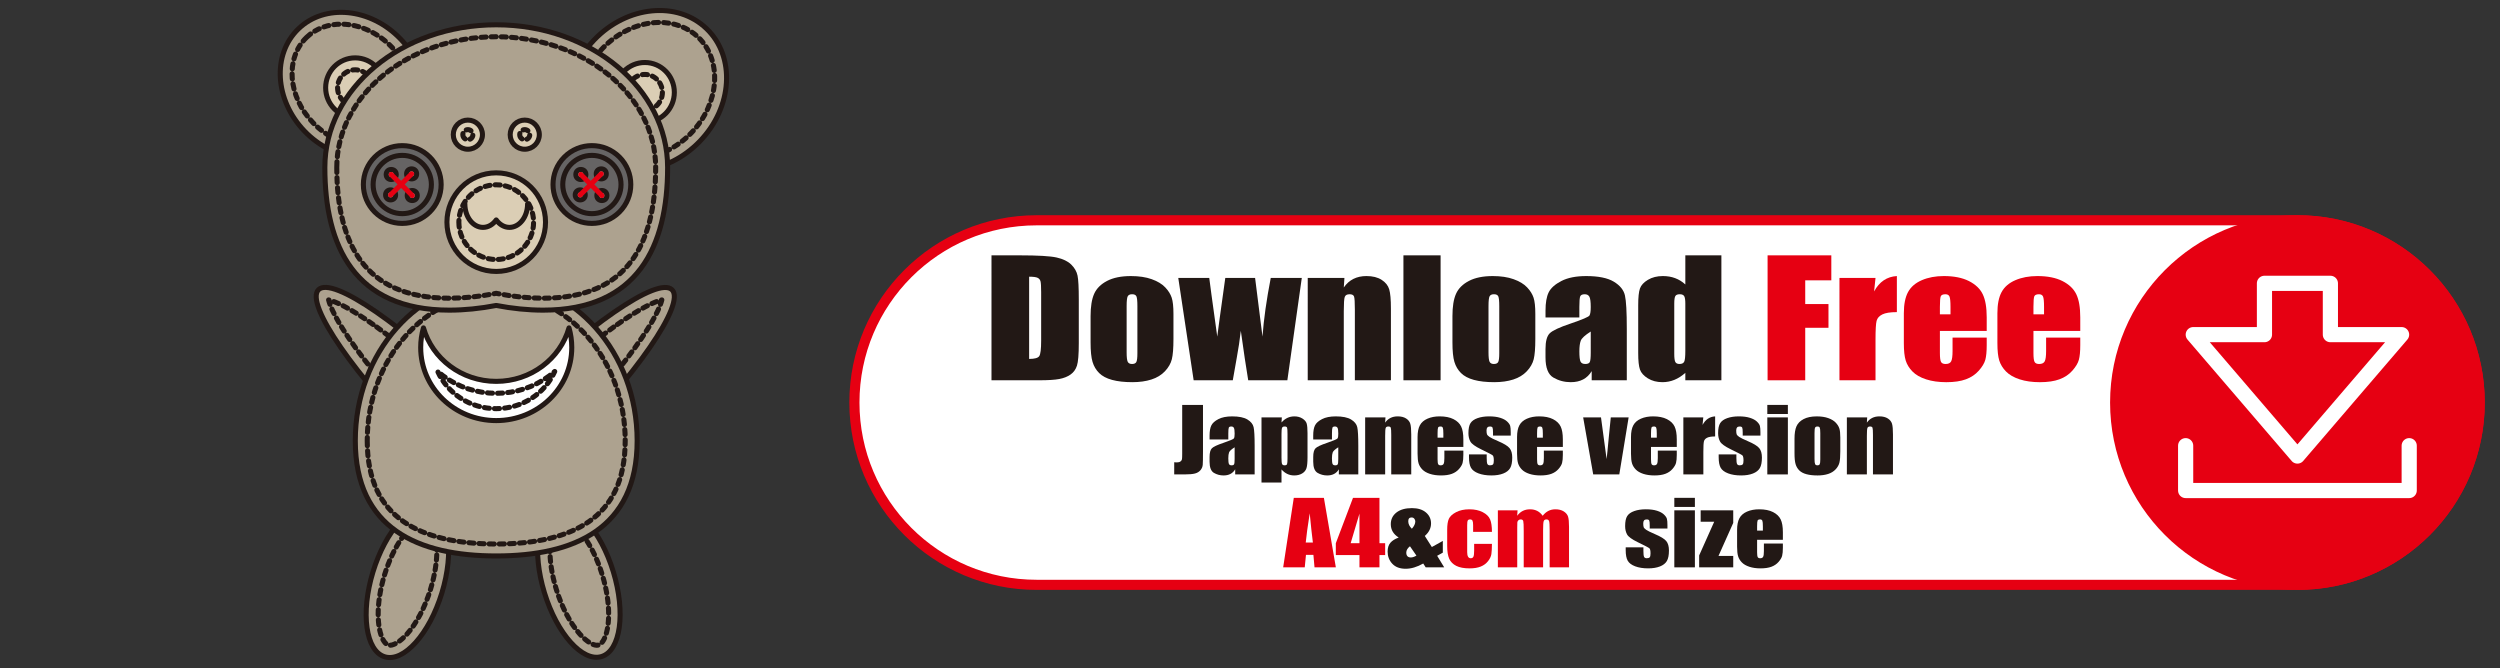 <?xml version="1.0" encoding="utf-8"?>
<!-- Generator: Adobe Illustrator 12.0.0, SVG Export Plug-In . SVG Version: 6.00 Build 51448)  -->
<!DOCTYPE svg PUBLIC "-//W3C//DTD SVG 1.1//EN" "http://www.w3.org/Graphics/SVG/1.1/DTD/svg11.dtd">
<svg  version="1.1" id="レイヤー_1" xmlns="http://www.w3.org/2000/svg" xmlns:xlink="http://www.w3.org/1999/xlink" width="494.001" height="132.083"
	 viewBox="0 0 494.001 132.083" overflow="visible" enable-background="new 0 0 494.001 132.083" xml:space="preserve">
<rect x="0" y="0" width="494.001" height="132.083" fill="#333333" stroke="none"/>
<g>
	
		<ellipse transform="matrix(-0.707 0.707 -0.707 -0.707 240.102 69.174)" fill="#ADA28F" stroke="#221815" stroke-linecap="round" stroke-linejoin="round" cx="105.724" cy="84.315" rx="38.261" ry="7.015"/>
	<path fill="none" stroke="#221815" stroke-linecap="round" stroke-linejoin="round" stroke-dasharray="1" d="M121.281,64.612
		c-5.644,4.069-12.337,9.9-18.849,16.41c-6.513,6.515-12.342,13.206-16.411,18.851c-3.996,5.538-5.066,8.314-5.35,9.497
		c1.182-0.282,3.957-1.354,9.497-5.351c5.643-4.07,12.336-9.898,18.85-16.41c6.511-6.514,12.339-13.206,16.41-18.85
		c3.997-5.538,5.067-8.314,5.349-9.498C129.597,59.544,126.818,60.618,121.281,64.612z"/>
	
		<ellipse transform="matrix(0.707 0.707 -0.707 0.707 85.977 -38.934)" fill="#ADA28F" stroke="#221815" stroke-linecap="round" stroke-linejoin="round" cx="89.986" cy="84.315" rx="38.262" ry="7.015"/>
	<path fill="none" stroke="#221815" stroke-linecap="round" stroke-linejoin="round" stroke-dasharray="1" d="M74.432,64.612
		c5.642,4.069,12.334,9.9,18.847,16.41c6.514,6.515,12.341,13.206,16.41,18.851c3.997,5.538,5.069,8.314,5.351,9.497
		c-1.182-0.282-3.958-1.354-9.498-5.351c-5.642-4.07-12.336-9.898-18.847-16.41c-6.513-6.514-12.341-13.206-16.412-18.85
		c-3.995-5.538-5.067-8.314-5.351-9.498C66.113,59.544,68.892,60.618,74.432,64.612z"/>
	
		<ellipse transform="matrix(0.956 -0.292 0.292 0.956 -28.634 38.504)" fill="#ADA28F" stroke="#221815" stroke-linecap="round" stroke-linejoin="round" cx="114.467" cy="115.024" rx="7.119" ry="15.366"/>
	<path fill="none" stroke="#221815" stroke-linecap="round" stroke-linejoin="round" stroke-dasharray="1" d="M110.664,102.587
		L110.664,102.587c-0.472,0.143-0.832,0.667-1.052,1.078c-1.137,2.14-1.485,6.909,0.3,12.751c1.088,3.552,2.79,6.793,4.676,8.895
		c1.399,1.563,2.846,2.406,3.685,2.15c0.471-0.145,0.831-0.668,1.052-1.08c1.137-2.139,1.482-6.909-0.302-12.75
		c-1.787-5.841-4.743-9.603-6.883-10.74C111.728,102.675,111.136,102.441,110.664,102.587z"/>
	
		<ellipse transform="matrix(-0.956 -0.292 0.292 -0.956 123.904 248.569)" fill="#ADA28F" stroke="#221815" stroke-linecap="round" stroke-linejoin="round" cx="80.529" cy="115.024" rx="7.12" ry="15.365"/>
	<path fill="none" stroke="#221815" stroke-linecap="round" stroke-linejoin="round" stroke-dasharray="1" d="M82.854,102.891
		c-2.137,1.138-5.093,4.899-6.881,10.74l0,0c-1.784,5.841-1.438,10.611-0.301,12.75c0.219,0.412,0.58,0.936,1.052,1.08
		c0.839,0.256,2.285-0.588,3.685-2.15c1.883-2.102,3.586-5.343,4.673-8.895c1.786-5.842,1.438-10.613,0.303-12.751
		c-0.219-0.411-0.581-0.936-1.053-1.078C83.86,102.441,83.268,102.675,82.854,102.891z"/>
	<path fill="#ADA28F" stroke="#221815" stroke-linecap="round" stroke-linejoin="round" d="M125.902,87.082
		c0,17.381-12.468,22.775-27.848,22.775c-15.381,0-27.848-5.395-27.848-22.775s12.467-31.47,27.848-31.47
		C113.435,55.612,125.902,69.701,125.902,87.082z"/>
	<path fill="none" stroke="#221815" stroke-linecap="round" stroke-linejoin="round" stroke-dasharray="1" d="M72.565,87.082
		c0,3.832,0.658,7.154,1.959,9.874c1.175,2.461,2.922,4.512,5.19,6.1c4.222,2.946,10.39,4.442,18.34,4.442
		c7.948,0,14.119-1.496,18.341-4.442c2.269-1.588,4.015-3.639,5.19-6.1c1.299-2.72,1.956-6.042,1.956-9.874
		c0-16.053-11.433-29.112-25.487-29.112S72.565,71.029,72.565,87.082z"/>
	<path fill="#ADA28F" stroke="#221815" stroke-linecap="round" stroke-linejoin="round" d="M117.436,7.853
		c-6.494,6.748-7.088,16.71-1.332,22.25c5.76,5.539,15.689,4.561,22.184-2.187c6.49-6.748,7.087-16.709,1.327-22.25
		C133.857,0.127,123.927,1.105,117.436,7.853z"/>
	<path fill="none" stroke="#221815" stroke-linecap="round" stroke-linejoin="round" stroke-dasharray="1" d="M130.087,4.437
		c-3.945,0.077-7.938,1.919-10.953,5.052l0,0c-3.016,3.136-4.701,7.195-4.625,11.142c0.059,3.064,1.207,5.826,3.231,7.771
		c4.812,4.631,13.268,3.68,18.846-2.121c5.581-5.8,6.205-14.285,1.394-18.913C135.955,5.418,133.151,4.378,130.087,4.437z"/>
	
		<ellipse transform="matrix(0.721 -0.693 0.693 0.721 7.818 52.962)" fill="#ADA28F" stroke="#221815" stroke-linecap="round" stroke-linejoin="round" cx="69.634" cy="16.779" rx="13.149" ry="15.407"/>
	<path fill="none" stroke="#221815" stroke-linecap="round" stroke-linejoin="round" stroke-dasharray="1" d="M60.587,7.375
		L60.587,7.375c-4.288,4.126-3.717,11.698,1.271,16.884c2.701,2.807,6.275,4.458,9.805,4.527c2.727,0.051,5.22-0.872,7.018-2.604
		c1.801-1.731,2.82-4.186,2.873-6.912c0.068-3.53-1.441-7.165-4.145-9.973c-2.7-2.809-6.274-4.456-9.804-4.525
		C64.877,4.719,62.386,5.643,60.587,7.375z"/>
	
		<ellipse fill="#DBCEB5" stroke="#221815" stroke-linecap="round" stroke-linejoin="round" cx="70.181" cy="17.335" rx="5.832" ry="5.9"/>
	<path fill="none" stroke="#221815" stroke-linecap="round" stroke-linejoin="round" stroke-dasharray="1" d="M66.707,17.335
		c0,1.953,1.559,3.542,3.475,3.542c1.914,0,3.473-1.589,3.473-3.542c0-1.95-1.559-3.542-3.473-3.542
		C68.266,13.793,66.707,15.385,66.707,17.335z"/>
	
		<ellipse fill="#DBCEB5" stroke="#221815" stroke-linecap="round" stroke-linejoin="round" cx="127.418" cy="18.251" rx="5.831" ry="5.901"/>
	<path fill="none" stroke="#221815" stroke-linecap="round" stroke-linejoin="round" stroke-dasharray="1" d="M123.946,18.251
		c0,1.953,1.557,3.543,3.473,3.543c1.914,0,3.473-1.59,3.473-3.543c0-1.955-1.559-3.543-3.473-3.543
		C125.503,14.708,123.946,16.296,123.946,18.251z"/>
	<path fill="#ADA28F" stroke="#221815" stroke-linecap="round" stroke-linejoin="round" d="M98.055,4.901
		c-18.703,0-33.866,12.62-33.866,28.188c0,15.572,5.897,28.195,24.602,28.195c2.982,0,6.111-0.322,9.265-0.926
		c3.152,0.604,6.282,0.926,9.267,0.926c18.702,0,24.6-12.623,24.6-28.195C131.921,17.521,116.758,4.901,98.055,4.901z"/>
	<path fill="none" stroke="#221815" stroke-linecap="round" stroke-linejoin="round" stroke-dasharray="1" d="M66.546,33.09
		c0,8.017,1.623,14.249,4.817,18.525c1.729,2.314,3.968,4.098,6.656,5.301c2.975,1.334,6.598,2.011,10.771,2.011
		c2.793,0,5.76-0.299,8.82-0.884l0.444-0.084l0.443,0.084c3.061,0.585,6.03,0.884,8.823,0.884c4.172,0,7.794-0.677,10.769-2.011
		c2.688-1.203,4.926-2.986,6.656-5.301c3.195-4.276,4.816-10.509,4.816-18.525c0-14.242-14.135-25.832-31.508-25.832
		S66.546,18.848,66.546,33.09z"/>
	<circle fill="#DBCEB5" stroke="#221815" stroke-linecap="round" stroke-linejoin="round" cx="98.055" cy="43.897" r="9.741"/>
	<path fill="none" stroke="#221815" stroke-linecap="round" stroke-linejoin="round" stroke-dasharray="1" d="M90.671,43.897
		c0,4.071,3.313,7.384,7.384,7.384s7.384-3.313,7.384-7.384c0-4.07-3.313-7.383-7.384-7.383S90.671,39.827,90.671,43.897z"/>
	<path fill="none" stroke="#221815" stroke-linecap="round" stroke-linejoin="round" d="M91.854,40.293
		c0,2.562,1.607,4.639,3.585,4.639c1.033,0,1.96-0.563,2.615-1.469c0.654,0.905,1.583,1.469,2.614,1.469
		c1.979,0,3.584-2.077,3.584-4.639"/>
	<circle fill="#DBCEB5" stroke="#221815" stroke-linecap="round" stroke-linejoin="round" cx="92.452" cy="26.609" r="2.88"/>
	<path fill="none" stroke="#221815" stroke-linecap="round" stroke-linejoin="round" stroke-dasharray="1" d="M91.458,26.609
		c0,0.549,0.445,0.993,0.993,0.993c0.264,0,0.516-0.104,0.7-0.291c0.189-0.188,0.294-0.436,0.294-0.702
		c0-0.549-0.446-0.994-0.994-0.994S91.458,26.061,91.458,26.609z"/>
	<circle fill="#DBCEB5" stroke="#221815" stroke-linecap="round" stroke-linejoin="round" cx="103.691" cy="26.609" r="2.879"/>
	<path fill="none" stroke="#221815" stroke-linecap="round" stroke-linejoin="round" stroke-dasharray="1" d="M102.698,26.609
		c0,0.549,0.444,0.993,0.993,0.993c0.265,0,0.516-0.104,0.703-0.291c0.187-0.188,0.291-0.436,0.291-0.702
		c0-0.549-0.446-0.994-0.994-0.994C103.143,25.615,102.698,26.061,102.698,26.609z"/>
	<path fill="#FFFFFF" stroke="#221815" stroke-linecap="round" stroke-linejoin="round" d="M98.055,75.358
		c-6.854,0-12.63-4.472-14.38-10.566c-0.355,1.235-0.546,2.534-0.546,3.878c0,7.975,6.684,14.438,14.926,14.438
		c8.243,0,14.926-6.464,14.926-14.438c0-1.344-0.19-2.643-0.545-3.878C110.685,70.887,104.91,75.358,98.055,75.358z"/>
	<path fill="none" stroke="#221815" stroke-linecap="round" stroke-linejoin="round" stroke-dasharray="1" d="M108.57,74.252
		c-3.04,2.267-6.675,3.465-10.516,3.465c-3.84,0-7.475-1.198-10.515-3.465c-0.36-0.271-0.71-0.555-1.047-0.85
		c1.918,4.317,6.378,7.349,11.562,7.349c5.183,0,9.643-3.031,11.562-7.349C109.279,73.697,108.929,73.981,108.57,74.252z"/>
	<g>
		<circle fill="#666464" stroke="#221815" stroke-linecap="round" stroke-linejoin="round" cx="79.486" cy="36.462" r="7.685"/>
		<circle fill="#666464" stroke="#221815" stroke-linecap="round" stroke-linejoin="round" cx="79.486" cy="36.461" r="5.757"/>
		<g>
			<circle fill="#ADA28F" stroke="#221815" stroke-linecap="round" stroke-linejoin="round" cx="81.336" cy="34.359" r="0.991"/>
			<circle fill="#ADA28F" stroke="#221815" stroke-linecap="round" stroke-linejoin="round" cx="77.182" cy="38.513" r="0.99"/>
			
				<line fill="none" stroke="#E60012" stroke-linecap="round" stroke-linejoin="round" x1="81.336" y1="34.358" x2="77.183" y2="38.513"/>
		</g>
		<g>
			<circle fill="#ADA28F" stroke="#221815" stroke-linecap="round" stroke-linejoin="round" cx="81.458" cy="38.635" r="0.992"/>
			<circle fill="#ADA28F" stroke="#221815" stroke-linecap="round" stroke-linejoin="round" cx="77.305" cy="34.48" r="0.991"/>
			
				<line fill="none" stroke="#E60012" stroke-linecap="round" stroke-linejoin="round" x1="81.459" y1="38.637" x2="77.305" y2="34.481"/>
		</g>
	</g>
	<g>
		<path fill="#666464" stroke="#221815" stroke-linecap="round" stroke-linejoin="round" d="M122.394,41.896
			c-3.002,3-7.868,3-10.871,0c-2.999-3.001-2.999-7.867,0-10.868c3.003-3.003,7.869-3.003,10.871,0
			C125.396,34.029,125.396,38.896,122.394,41.896z"/>
		<circle fill="#666464" stroke="#221815" stroke-linecap="round" stroke-linejoin="round" cx="116.958" cy="36.461" r="5.757"/>
		<g>
			<circle fill="#ADA28F" stroke="#221815" stroke-linecap="round" stroke-linejoin="round" cx="118.808" cy="34.359" r="0.991"/>
			<circle fill="#ADA28F" stroke="#221815" stroke-linecap="round" stroke-linejoin="round" cx="114.654" cy="38.513" r="0.99"/>
			
				<line fill="none" stroke="#E60012" stroke-linecap="round" stroke-linejoin="round" x1="118.808" y1="34.358" x2="114.653" y2="38.513"/>
		</g>
		<g>
			<circle fill="#ADA28F" stroke="#221815" stroke-linecap="round" stroke-linejoin="round" cx="118.93" cy="38.635" r="0.992"/>
			<circle fill="#ADA28F" stroke="#221815" stroke-linecap="round" stroke-linejoin="round" cx="114.777" cy="34.48" r="0.992"/>
			
				<line fill="none" stroke="#E60012" stroke-linecap="round" stroke-linejoin="round" x1="118.932" y1="38.637" x2="114.776" y2="34.481"/>
		</g>
	</g>
</g>
<path fill="#FFFFFF" stroke="#E60012" stroke-width="2" d="M453.972,115.564c19.892,0,36.018-16.127,36.018-36.019
	c0-19.891-16.126-36.017-36.018-36.017H204.849c-19.892,0-36.019,16.126-36.019,36.017c0,19.892,16.127,36.019,36.019,36.019
	H453.972z"/>
<circle fill="#E60012" stroke="#E60012" stroke-width="2" cx="453.972" cy="79.546" r="36.018"/>
<polygon fill="none" stroke="#FFFFFF" stroke-width="3" stroke-linecap="round" stroke-linejoin="round" points="460.485,66.124 
	460.485,55.985 447.458,55.985 447.458,66.124 433.39,66.124 443.682,78.117 453.972,90.112 464.263,78.117 474.554,66.124 "/>
<polyline fill="none" stroke="#FFFFFF" stroke-width="3" stroke-linecap="round" stroke-linejoin="round" points="476.06,88.068 
	476.06,96.926 431.884,96.926 431.884,88.068 "/>
<g>
	<path fill="#221815" d="M195.92,50.456h5.573c3.597,0,6.03,0.143,7.298,0.427c1.268,0.285,2.232,0.752,2.893,1.403
		c0.66,0.65,1.073,1.375,1.238,2.173s0.248,2.366,0.248,4.704v8.646c0,2.217-0.121,3.697-0.363,4.445
		c-0.242,0.746-0.664,1.331-1.265,1.753s-1.344,0.717-2.229,0.885s-2.218,0.251-3.999,0.251h-9.395V50.456z M203.357,54.674v16.25
		c1.083,0,1.75-0.186,2-0.557s0.375-1.381,0.375-3.028v-9.598c0-1.119-0.042-1.836-0.125-2.151
		c-0.083-0.315-0.274-0.547-0.572-0.694S204.179,54.674,203.357,54.674z"/>
	<path fill="#221815" d="M231.875,62.022v4.957c0,1.82-0.106,3.154-0.318,4.003c-0.212,0.849-0.667,1.642-1.362,2.379
		s-1.588,1.281-2.679,1.632c-1.091,0.35-2.343,0.525-3.758,0.525c-1.58,0-2.918-0.15-4.014-0.449
		c-1.097-0.3-1.948-0.752-2.555-1.357c-0.607-0.604-1.041-1.336-1.3-2.195c-0.26-0.859-0.389-2.148-0.389-3.867v-5.185
		c0-1.881,0.235-3.35,0.707-4.407c0.472-1.057,1.32-1.906,2.546-2.546s2.794-0.961,4.704-0.961c1.604,0,2.98,0.206,4.129,0.618
		c1.149,0.412,2.036,0.948,2.661,1.609c0.625,0.661,1.052,1.342,1.282,2.043C231.759,59.521,231.875,60.588,231.875,62.022z
		 M224.75,60.503c0-1.035-0.066-1.688-0.198-1.957s-0.414-0.404-0.846-0.404c-0.433,0-0.721,0.135-0.865,0.404
		s-0.216,0.921-0.216,1.957v9.122c0,0.954,0.072,1.576,0.216,1.865s0.426,0.434,0.847,0.434c0.432,0,0.717-0.131,0.855-0.396
		c0.138-0.264,0.207-0.833,0.207-1.706V60.503z"/>
	<path fill="#221815" d="M257.235,54.924l-2.852,20.218h-7.735c-0.412-2.471-0.899-5.73-1.461-9.778
		c-0.205,1.782-0.475,3.579-0.811,5.387l-0.775,4.391h-7.734l-3.039-20.218h6.123c0.05,0.522,0.577,4.386,1.58,11.591
		c0.081-0.749,0.61-4.613,1.586-11.591h5.891l1.461,11.591c0.245-3.391,0.789-7.254,1.631-11.591H257.235z"/>
	<path fill="#221815" d="M265.659,54.924l-0.125,1.882c0.518-0.752,1.148-1.316,1.896-1.692c0.746-0.376,1.607-0.564,2.584-0.564
		c1.223,0,2.221,0.249,2.998,0.747c0.775,0.498,1.275,1.125,1.498,1.882c0.225,0.757,0.336,2.02,0.336,3.788v14.176h-7.125V61.144
		c0-1.391-0.053-2.239-0.158-2.544c-0.106-0.305-0.4-0.457-0.883-0.457c-0.506,0-0.823,0.175-0.953,0.526
		c-0.129,0.351-0.193,1.287-0.193,2.81v13.664h-7.125V54.924H265.659z"/>
	<path fill="#221815" d="M284.662,50.456v24.687h-7.344V50.456H284.662z"/>
	<path fill="#221815" d="M303.38,62.022v4.957c0,1.82-0.107,3.154-0.318,4.003c-0.213,0.849-0.667,1.642-1.362,2.379
		s-1.589,1.281-2.679,1.632c-1.091,0.35-2.344,0.525-3.758,0.525c-1.58,0-2.918-0.15-4.014-0.449
		c-1.098-0.3-1.949-0.752-2.556-1.357c-0.607-0.604-1.04-1.336-1.3-2.195s-0.389-2.148-0.389-3.867v-5.185
		c0-1.881,0.234-3.35,0.707-4.407c0.471-1.057,1.32-1.906,2.546-2.546s2.794-0.961,4.704-0.961c1.604,0,2.98,0.206,4.129,0.618
		c1.15,0.412,2.037,0.948,2.662,1.609c0.625,0.661,1.052,1.342,1.281,2.043C303.265,59.521,303.38,60.588,303.38,62.022z
		 M296.255,60.503c0-1.035-0.066-1.688-0.199-1.957c-0.131-0.269-0.414-0.404-0.846-0.404c-0.433,0-0.721,0.135-0.865,0.404
		c-0.144,0.269-0.215,0.921-0.215,1.957v9.122c0,0.954,0.071,1.576,0.215,1.865c0.145,0.289,0.427,0.434,0.848,0.434
		c0.432,0,0.717-0.131,0.855-0.396c0.137-0.264,0.207-0.833,0.207-1.706V60.503z"/>
	<path fill="#221815" d="M312.083,62.737h-6.688v-1.354c0-1.563,0.209-2.767,0.627-3.614c0.416-0.847,1.254-1.595,2.512-2.245
		s2.892-0.974,4.902-0.974c2.409,0,4.225,0.369,5.447,1.105s1.957,1.641,2.204,2.713s0.37,3.28,0.37,6.623v10.151h-6.938v-1.807
		c-0.434,0.728-0.995,1.273-1.682,1.637c-0.688,0.363-1.506,0.545-2.457,0.545c-1.246,0-2.388-0.303-3.427-0.908
		c-1.04-0.605-1.56-1.932-1.56-3.979v-1.664c0-1.517,0.276-2.55,0.829-3.1c0.552-0.55,1.921-1.191,4.107-1.924
		c2.339-0.794,3.59-1.328,3.755-1.602c0.164-0.274,0.246-0.831,0.246-1.668c0-1.05-0.09-1.734-0.271-2.052
		c-0.182-0.318-0.484-0.477-0.906-0.477c-0.48,0-0.779,0.134-0.896,0.402c-0.117,0.268-0.176,0.963-0.176,2.084V62.737z
		 M314.333,65.511c-1.137,0.723-1.795,1.329-1.977,1.817s-0.273,1.191-0.273,2.107c0,1.049,0.08,1.726,0.238,2.031
		c0.158,0.305,0.471,0.457,0.939,0.457c0.445,0,0.736-0.119,0.871-0.358s0.201-0.868,0.201-1.886V65.511z"/>
	<path fill="#221815" d="M340.147,50.456v24.687h-7.125v-1.471c-0.684,0.615-1.401,1.077-2.155,1.385
		c-0.754,0.307-1.544,0.461-2.368,0.461c-1.107,0-2.067-0.252-2.881-0.754c-0.813-0.504-1.334-1.086-1.563-1.746
		c-0.229-0.661-0.345-1.738-0.345-3.233v-9.47c0-1.556,0.115-2.659,0.345-3.309s0.757-1.223,1.581-1.716
		c0.825-0.493,1.809-0.74,2.951-0.74c0.885,0,1.693,0.138,2.43,0.415s1.405,0.691,2.006,1.244v-5.752H340.147z M333.022,60.016
		c0-0.741-0.074-1.238-0.223-1.492s-0.441-0.381-0.879-0.381c-0.428,0-0.715,0.114-0.863,0.343s-0.223,0.738-0.223,1.53v9.898
		c0,0.822,0.071,1.363,0.214,1.622c0.142,0.259,0.415,0.388,0.818,0.388c0.462,0,0.771-0.145,0.925-0.434s0.23-0.997,0.23-2.124
		V60.016z"/>
	<path fill="#E60012" d="M349.276,50.456h12.594v4.938h-5.156v4.688h4.594v4.688h-4.594v10.375h-7.438V50.456z"/>
	<path fill="#E60012" d="M370.603,54.924l-0.281,2.665c1.035-1.914,2.535-2.927,4.5-3.04v7.125c-1.307,0-2.266,0.152-2.877,0.457
		c-0.612,0.305-0.988,0.729-1.13,1.272s-0.212,1.795-0.212,3.755v7.983h-7.125V54.924H370.603z"/>
	<path fill="#E60012" d="M392.575,65.393h-9.25v4.37c0,0.913,0.077,1.503,0.232,1.767c0.154,0.264,0.452,0.395,0.893,0.395
		c0.547,0,0.914-0.174,1.098-0.524c0.186-0.35,0.277-1.026,0.277-2.031v-2.663h6.75v1.494c0,1.251-0.092,2.211-0.273,2.883
		c-0.184,0.67-0.609,1.387-1.281,2.148c-0.672,0.764-1.522,1.335-2.553,1.716s-2.322,0.571-3.877,0.571
		c-1.508,0-2.838-0.188-3.992-0.563s-2.053-0.892-2.693-1.548c-0.643-0.656-1.088-1.377-1.334-2.166
		c-0.248-0.787-0.371-1.934-0.371-3.438V61.9c0-1.769,0.276-3.165,0.83-4.186s1.461-1.805,2.721-2.349s2.708-0.816,4.346-0.816
		c2.002,0,3.652,0.328,4.954,0.984s2.214,1.525,2.738,2.608s0.786,2.605,0.786,4.568V65.393z M385.419,62.112v-1.48
		c0-1.048-0.065-1.725-0.195-2.03c-0.13-0.305-0.396-0.458-0.799-0.458c-0.496,0-0.805,0.13-0.922,0.389
		c-0.119,0.26-0.178,0.959-0.178,2.099v1.48H385.419z"/>
	<path fill="#E60012" d="M411.061,65.393h-9.25v4.37c0,0.913,0.077,1.503,0.231,1.767c0.155,0.264,0.453,0.395,0.894,0.395
		c0.548,0,0.913-0.174,1.099-0.524c0.184-0.35,0.276-1.026,0.276-2.031v-2.663h6.75v1.494c0,1.251-0.091,2.211-0.274,2.883
		c-0.182,0.67-0.609,1.387-1.28,2.148c-0.671,0.764-1.522,1.335-2.553,1.716s-2.323,0.571-3.877,0.571
		c-1.508,0-2.839-0.188-3.992-0.563c-1.154-0.376-2.052-0.892-2.694-1.548c-0.642-0.656-1.086-1.377-1.334-2.166
		c-0.246-0.787-0.37-1.934-0.37-3.438V61.9c0-1.769,0.276-3.165,0.83-4.186s1.46-1.805,2.72-2.349s2.709-0.816,4.346-0.816
		c2.002,0,3.654,0.328,4.955,0.984s2.214,1.525,2.738,2.608c0.523,1.083,0.786,2.605,0.786,4.568V65.393z M403.904,62.112v-1.48
		c0-1.048-0.065-1.725-0.195-2.03c-0.13-0.305-0.396-0.458-0.798-0.458c-0.498,0-0.805,0.13-0.924,0.389
		c-0.117,0.26-0.177,0.959-0.177,2.099v1.48H403.904z"/>
</g>
<g>
	<g>
		<path fill="#221815" d="M237.711,80.011v9.179c0,1.375-0.016,2.258-0.049,2.651c-0.032,0.393-0.182,0.748-0.446,1.064
			c-0.266,0.317-0.625,0.536-1.078,0.657c-0.453,0.122-1.136,0.183-2.049,0.183h-2.064v-2.4c0.25,0.017,0.431,0.025,0.542,0.025
			c0.296,0,0.529-0.062,0.7-0.187s0.27-0.277,0.296-0.458s0.04-0.532,0.04-1.052v-9.663H237.711z"/>
		<path fill="#221815" d="M242.714,86.839h-3.703v-0.755c0-0.871,0.116-1.542,0.347-2.014c0.231-0.473,0.695-0.89,1.393-1.251
			c0.697-0.362,1.603-0.543,2.718-0.543c1.336,0,2.343,0.205,3.021,0.615c0.678,0.411,1.085,0.914,1.222,1.512
			c0.137,0.597,0.205,1.826,0.205,3.688v5.653h-3.844v-1.009c-0.241,0.404-0.552,0.707-0.933,0.909
			c-0.382,0.202-0.836,0.303-1.363,0.303c-0.691,0-1.325-0.169-1.901-0.505c-0.577-0.338-0.865-1.075-0.865-2.213v-0.926
			c0-0.844,0.153-1.419,0.459-1.725s1.065-0.662,2.276-1.07c1.296-0.441,1.99-0.738,2.081-0.892
			c0.091-0.152,0.137-0.463,0.137-0.931c0-0.586-0.05-0.967-0.151-1.145s-0.269-0.267-0.503-0.267c-0.267,0-0.433,0.075-0.498,0.224
			c-0.065,0.15-0.098,0.537-0.098,1.163V86.839z M243.964,88.383c-0.631,0.402-0.998,0.739-1.099,1.011s-0.151,0.662-0.151,1.171
			c0,0.583,0.044,0.959,0.132,1.129s0.262,0.255,0.522,0.255c0.248,0,0.409-0.066,0.483-0.199s0.112-0.482,0.112-1.049V88.383z"/>
		<path fill="#221815" d="M253.292,82.479l-0.067,1c0.353-0.404,0.739-0.705,1.163-0.904s0.887-0.299,1.388-0.299
			c0.612,0,1.142,0.144,1.589,0.429c0.445,0.286,0.725,0.615,0.834,0.989c0.111,0.373,0.167,1.007,0.167,1.901v4.745
			c0,1.024-0.069,1.753-0.21,2.186s-0.428,0.778-0.859,1.036c-0.434,0.257-0.957,0.386-1.569,0.386c-0.489,0-0.941-0.1-1.358-0.299
			s-0.799-0.495-1.144-0.888v2.593h-3.953V82.479H253.292z M254.412,85.76c0-0.695-0.029-1.116-0.087-1.263
			c-0.059-0.147-0.221-0.221-0.487-0.221c-0.26,0-0.427,0.085-0.501,0.255c-0.075,0.169-0.112,0.578-0.112,1.229v4.662
			c0,0.679,0.038,1.103,0.116,1.272c0.078,0.169,0.247,0.254,0.507,0.254c0.253,0,0.41-0.077,0.472-0.233
			c0.063-0.155,0.093-0.532,0.093-1.131V85.76z"/>
		<path fill="#221815" d="M263.194,86.839h-3.703v-0.755c0-0.871,0.115-1.542,0.348-2.014c0.23-0.473,0.695-0.89,1.393-1.251
			c0.697-0.362,1.604-0.543,2.719-0.543c1.336,0,2.342,0.205,3.02,0.615c0.678,0.411,1.086,0.914,1.223,1.512
			c0.137,0.597,0.205,1.826,0.205,3.688v5.653h-3.844v-1.009c-0.24,0.404-0.552,0.707-0.934,0.909
			c-0.381,0.202-0.835,0.303-1.363,0.303c-0.689,0-1.324-0.169-1.9-0.505c-0.576-0.338-0.865-1.075-0.865-2.213v-0.926
			c0-0.844,0.153-1.419,0.459-1.725c0.307-0.306,1.065-0.662,2.277-1.07c1.295-0.441,1.989-0.738,2.08-0.892
			c0.092-0.152,0.137-0.463,0.137-0.931c0-0.586-0.051-0.967-0.15-1.145c-0.102-0.178-0.27-0.267-0.504-0.267
			c-0.267,0-0.433,0.075-0.498,0.224c-0.064,0.15-0.098,0.537-0.098,1.163V86.839z M264.444,88.383
			c-0.631,0.402-0.998,0.739-1.098,1.011c-0.102,0.271-0.152,0.662-0.152,1.171c0,0.583,0.045,0.959,0.133,1.129
			s0.262,0.255,0.521,0.255c0.248,0,0.408-0.066,0.484-0.199c0.074-0.133,0.111-0.482,0.111-1.049V88.383z"/>
		<path fill="#221815" d="M273.769,82.479l-0.063,1.034c0.285-0.412,0.636-0.722,1.049-0.928c0.414-0.206,0.891-0.31,1.432-0.31
			c0.676,0,1.23,0.139,1.66,0.416s0.705,0.627,0.83,1.049c0.123,0.421,0.186,1.124,0.186,2.109v7.895h-3.953v-7.798
			c0-0.774-0.029-1.246-0.088-1.416s-0.221-0.255-0.484-0.255c-0.279,0-0.453,0.098-0.525,0.293
			c-0.07,0.195-0.105,0.717-0.105,1.565v7.61h-3.953V82.479H273.769z"/>
		<path fill="#221815" d="M289.16,88.308h-5.094v2.436c0,0.509,0.042,0.837,0.124,0.984c0.084,0.147,0.244,0.221,0.48,0.221
			c0.295,0,0.491-0.098,0.59-0.292c0.1-0.195,0.149-0.572,0.149-1.132v-1.482h3.75v0.832c0,0.696-0.05,1.23-0.151,1.604
			c-0.102,0.373-0.336,0.772-0.707,1.196c-0.371,0.425-0.842,0.743-1.41,0.955c-0.57,0.212-1.283,0.318-2.143,0.318
			c-0.833,0-1.568-0.104-2.205-0.313c-0.639-0.21-1.135-0.497-1.488-0.862c-0.355-0.364-0.602-0.767-0.738-1.205
			s-0.204-1.077-0.204-1.914v-3.285c0-0.985,0.153-1.762,0.458-2.33c0.307-0.569,0.807-1.005,1.504-1.308
			c0.695-0.303,1.496-0.454,2.4-0.454c1.105,0,2.019,0.183,2.738,0.547c0.719,0.365,1.223,0.849,1.512,1.451s0.435,1.449,0.435,2.54
			V88.308z M285.207,86.479v-0.822c0-0.581-0.036-0.957-0.106-1.127c-0.07-0.169-0.216-0.254-0.436-0.254
			c-0.27,0-0.438,0.072-0.502,0.216c-0.064,0.145-0.097,0.533-0.097,1.165v0.822H285.207z"/>
		<path fill="#221815" d="M298.521,86.073h-3.5v-0.607c0-0.518-0.035-0.845-0.104-0.982s-0.238-0.207-0.513-0.207
			c-0.222,0-0.388,0.063-0.499,0.19c-0.111,0.128-0.166,0.318-0.166,0.573c0,0.345,0.027,0.599,0.083,0.759
			c0.056,0.162,0.222,0.338,0.498,0.531c0.276,0.191,0.845,0.472,1.704,0.84c1.146,0.486,1.898,0.944,2.256,1.374
			s0.537,1.055,0.537,1.875c0,0.916-0.137,1.607-0.41,2.074s-0.73,0.826-1.373,1.077c-0.641,0.252-1.414,0.378-2.319,0.378
			c-1.003,0-1.86-0.136-2.573-0.407s-1.203-0.639-1.471-1.103s-0.4-1.165-0.4-2.104v-0.543h3.5v0.71
			c0,0.604,0.044,0.995,0.132,1.176s0.263,0.271,0.522,0.271c0.279,0,0.475-0.061,0.586-0.183c0.111-0.121,0.166-0.377,0.166-0.768
			c0-0.537-0.072-0.874-0.215-1.01c-0.15-0.136-0.916-0.537-2.298-1.205c-1.16-0.564-1.868-1.078-2.122-1.539
			s-0.381-1.009-0.381-1.643c0-0.898,0.137-1.562,0.41-1.988c0.273-0.428,0.738-0.757,1.394-0.989
			c0.655-0.231,1.416-0.348,2.283-0.348c0.86,0,1.592,0.095,2.194,0.284c0.604,0.189,1.066,0.439,1.389,0.75
			s0.518,0.599,0.586,0.864s0.104,0.681,0.104,1.246V86.073z"/>
		<path fill="#221815" d="M308.819,88.308h-5.094v2.436c0,0.509,0.041,0.837,0.125,0.984c0.082,0.147,0.242,0.221,0.48,0.221
			c0.293,0,0.49-0.098,0.59-0.292c0.099-0.195,0.148-0.572,0.148-1.132v-1.482h3.75v0.832c0,0.696-0.051,1.23-0.151,1.604
			c-0.101,0.373-0.337,0.772-0.708,1.196c-0.371,0.425-0.84,0.743-1.41,0.955c-0.568,0.212-1.283,0.318-2.142,0.318
			c-0.833,0-1.567-0.104-2.206-0.313c-0.637-0.21-1.133-0.497-1.488-0.862c-0.354-0.364-0.6-0.767-0.736-1.205
			s-0.205-1.077-0.205-1.914v-3.285c0-0.985,0.152-1.762,0.459-2.33c0.305-0.569,0.807-1.005,1.502-1.308
			c0.697-0.303,1.497-0.454,2.401-0.454c1.106,0,2.019,0.183,2.737,0.547c0.719,0.365,1.223,0.849,1.514,1.451
			c0.289,0.603,0.434,1.449,0.434,2.54V88.308z M304.866,86.479v-0.822c0-0.581-0.035-0.957-0.106-1.127
			c-0.071-0.169-0.216-0.254-0.435-0.254c-0.271,0-0.438,0.072-0.503,0.216c-0.064,0.145-0.097,0.533-0.097,1.165v0.822H304.866z"/>
		<path fill="#221815" d="M321.818,82.479l-1.844,11.266h-5.156l-1.984-11.266h3.524l1.108,8.231
			c0.081-0.607,0.229-2.08,0.444-4.421c0.121-1.306,0.248-2.576,0.383-3.811H321.818z"/>
		<path fill="#221815" d="M331.333,88.308h-5.094v2.436c0,0.509,0.042,0.837,0.125,0.984c0.084,0.147,0.244,0.221,0.48,0.221
			c0.294,0,0.49-0.098,0.59-0.292c0.1-0.195,0.148-0.572,0.148-1.132v-1.482h3.75v0.832c0,0.696-0.051,1.23-0.15,1.604
			c-0.102,0.373-0.338,0.772-0.708,1.196c-0.37,0.425-0.841,0.743-1.41,0.955s-1.284,0.318-2.142,0.318
			c-0.834,0-1.568-0.104-2.207-0.313c-0.637-0.21-1.133-0.497-1.488-0.862c-0.354-0.364-0.6-0.767-0.736-1.205
			s-0.205-1.077-0.205-1.914v-3.285c0-0.985,0.153-1.762,0.459-2.33c0.307-0.569,0.807-1.005,1.504-1.308
			c0.695-0.303,1.496-0.454,2.4-0.454c1.105,0,2.018,0.183,2.736,0.547c0.719,0.365,1.225,0.849,1.514,1.451s0.434,1.449,0.434,2.54
			V88.308z M327.38,86.479v-0.822c0-0.581-0.035-0.957-0.105-1.127c-0.071-0.169-0.217-0.254-0.436-0.254
			c-0.271,0-0.438,0.072-0.502,0.216c-0.064,0.145-0.098,0.533-0.098,1.165v0.822H327.38z"/>
		<path fill="#221815" d="M336.569,82.479l-0.141,1.485c0.57-1.063,1.398-1.626,2.484-1.688v3.969c-0.721,0-1.25,0.085-1.588,0.255
			s-0.546,0.405-0.623,0.708c-0.078,0.303-0.117,1-0.117,2.091v4.446h-3.953V82.479H336.569z"/>
		<path fill="#221815" d="M347.86,86.073h-3.5v-0.607c0-0.518-0.035-0.845-0.104-0.982s-0.239-0.207-0.514-0.207
			c-0.221,0-0.387,0.063-0.498,0.19c-0.111,0.128-0.166,0.318-0.166,0.573c0,0.345,0.027,0.599,0.082,0.759
			c0.056,0.162,0.222,0.338,0.498,0.531c0.277,0.191,0.846,0.472,1.705,0.84c1.145,0.486,1.896,0.944,2.256,1.374
			c0.357,0.43,0.537,1.055,0.537,1.875c0,0.916-0.137,1.607-0.41,2.074s-0.732,0.826-1.373,1.077
			c-0.642,0.252-1.414,0.378-2.32,0.378c-1.002,0-1.86-0.136-2.573-0.407c-0.714-0.271-1.203-0.639-1.47-1.103
			c-0.268-0.464-0.4-1.165-0.4-2.104v-0.543h3.5v0.71c0,0.604,0.043,0.995,0.131,1.176s0.262,0.271,0.523,0.271
			c0.279,0,0.475-0.061,0.586-0.183c0.109-0.121,0.166-0.377,0.166-0.768c0-0.537-0.072-0.874-0.215-1.01
			c-0.15-0.136-0.916-0.537-2.299-1.205c-1.16-0.564-1.867-1.078-2.121-1.539s-0.381-1.009-0.381-1.643
			c0-0.898,0.137-1.562,0.41-1.988c0.273-0.428,0.738-0.757,1.393-0.989c0.656-0.231,1.416-0.348,2.283-0.348
			c0.861,0,1.592,0.095,2.195,0.284s1.065,0.439,1.389,0.75c0.322,0.311,0.518,0.599,0.586,0.864s0.104,0.681,0.104,1.246V86.073z"
			/>
		<path fill="#221815" d="M353.284,80.011v1.797h-4.063v-1.797H353.284z M353.284,82.479v11.266h-4.063V82.479H353.284z"/>
		<path fill="#221815" d="M363.644,86.436v2.759c0,1.014-0.059,1.756-0.176,2.229s-0.369,0.914-0.753,1.324
			s-0.878,0.713-1.479,0.908c-0.604,0.195-1.295,0.293-2.076,0.293c-0.873,0-1.613-0.083-2.219-0.25s-1.076-0.419-1.411-0.756
			s-0.575-0.744-0.718-1.223c-0.145-0.478-0.215-1.195-0.215-2.151v-2.887c0-1.047,0.129-1.864,0.391-2.453
			c0.26-0.588,0.729-1.061,1.406-1.417s1.544-0.535,2.6-0.535c0.885,0,1.646,0.114,2.281,0.344c0.635,0.229,1.125,0.528,1.47,0.896
			c0.345,0.368,0.581,0.747,0.708,1.138S363.644,85.638,363.644,86.436z M359.69,85.59c0-0.576-0.036-0.939-0.107-1.089
			c-0.07-0.149-0.222-0.225-0.453-0.225c-0.232,0-0.387,0.075-0.465,0.225c-0.077,0.149-0.115,0.513-0.115,1.089v5.078
			c0,0.531,0.038,0.878,0.115,1.039c0.078,0.161,0.229,0.241,0.455,0.241c0.231,0,0.385-0.073,0.459-0.221
			c0.074-0.146,0.111-0.463,0.111-0.949V85.59z"/>
		<path fill="#221815" d="M368.956,82.479l-0.063,1.034c0.287-0.412,0.637-0.722,1.051-0.928c0.412-0.206,0.89-0.31,1.43-0.31
			c0.678,0,1.23,0.139,1.66,0.416s0.707,0.627,0.83,1.049c0.124,0.421,0.186,1.124,0.186,2.109v7.895h-3.953v-7.798
			c0-0.774-0.029-1.246-0.087-1.416s-0.22-0.255-0.485-0.255c-0.277,0-0.453,0.098-0.523,0.293
			c-0.072,0.195-0.107,0.717-0.107,1.565v7.61h-3.953V82.479H368.956z"/>
	</g>
</g>
<g>
	<g>
		<path fill="#E60012" d="M261.601,98.373l2.363,13.734h-4.215l-0.22-2.469h-1.468l-0.242,2.469h-4.262l2.098-13.734H261.601z
			 M259.426,107.201c-0.2-1.556-0.409-3.479-0.626-5.771c-0.412,2.635-0.674,4.559-0.785,5.771H259.426z"/>
		<path fill="#E60012" d="M272.583,98.373v8.969h1.125v2.344h-1.125v2.422h-3.953v-2.422h-4.672v-2.344l3.397-8.969H272.583z
			 M268.63,107.342v-5.846l-1.74,5.846H268.63z"/>
		<path fill="#221815" d="M285.101,106.888v2.315l-1.12,0.621l1.394,2.283h-3.658l-0.486-0.758
			c-1.222,0.692-2.378,1.039-3.469,1.039c-1.145,0-2.024-0.331-2.642-0.992s-0.925-1.458-0.925-2.391
			c0-0.745,0.182-1.33,0.547-1.754c0.364-0.424,0.912-0.769,1.642-1.034c-1.043-0.649-1.563-1.528-1.563-2.636
			c0-0.955,0.37-1.723,1.111-2.305c0.742-0.582,1.764-0.873,3.064-0.873c1.171,0,2.094,0.285,2.767,0.855
			c0.674,0.57,1.011,1.297,1.011,2.178c0,0.927-0.411,1.749-1.232,2.467l1.391,2.189L285.101,106.888z M279.889,109.788
			l-1.279-1.847c-0.485,0.385-0.728,0.8-0.728,1.246c0,0.322,0.076,0.563,0.229,0.725s0.379,0.242,0.678,0.242
			C279.106,110.154,279.473,110.032,279.889,109.788z M278.985,104.479c0.451-0.503,0.678-0.984,0.678-1.442
			c0-0.197-0.065-0.378-0.195-0.542c-0.129-0.164-0.311-0.246-0.544-0.246c-0.214,0-0.376,0.062-0.486,0.187
			c-0.11,0.124-0.165,0.313-0.165,0.567C278.272,103.534,278.51,104.026,278.985,104.479z"/>
		<path fill="#E60012" d="M294.808,105.092h-3.719v-1.295c0-0.451-0.043-0.757-0.127-0.918c-0.085-0.16-0.241-0.24-0.469-0.24
			c-0.229,0-0.381,0.07-0.459,0.211c-0.078,0.142-0.117,0.458-0.117,0.95v5.307c0,0.401,0.059,0.702,0.176,0.903
			c0.117,0.2,0.289,0.301,0.517,0.301c0.267,0,0.447-0.105,0.541-0.314c0.095-0.209,0.142-0.605,0.142-1.188v-1.341h3.516
			c-0.007,0.9-0.044,1.576-0.112,2.026s-0.287,0.912-0.655,1.385c-0.368,0.474-0.848,0.83-1.441,1.071
			c-0.592,0.24-1.325,0.361-2.198,0.361c-1.114,0-1.997-0.166-2.648-0.497s-1.112-0.795-1.383-1.392
			c-0.271-0.598-0.405-1.445-0.405-2.543v-3.2c0-0.956,0.11-1.678,0.332-2.165c0.222-0.486,0.694-0.92,1.417-1.303
			c0.724-0.382,1.603-0.572,2.639-0.572c1.029,0,1.909,0.189,2.639,0.568s1.215,0.856,1.456,1.434
			C294.687,103.217,294.808,104.034,294.808,105.092z"/>
		<path fill="#E60012" d="M299.867,100.842l-0.063,1.076c0.306-0.427,0.671-0.746,1.095-0.96c0.423-0.213,0.904-0.319,1.445-0.319
			c1.055,0,1.886,0.426,2.491,1.279c0.332-0.427,0.706-0.746,1.122-0.96c0.417-0.213,0.879-0.319,1.387-0.319
			c0.67,0,1.225,0.141,1.664,0.424s0.721,0.63,0.845,1.04s0.186,1.077,0.186,1.999v8.006h-3.828v-7.34
			c0-0.961-0.038-1.557-0.112-1.785c-0.074-0.229-0.248-0.344-0.521-0.344c-0.279,0-0.46,0.113-0.541,0.339
			c-0.082,0.227-0.122,0.823-0.122,1.79v7.34h-3.828v-7.153c0-1.103-0.031-1.765-0.093-1.985c-0.063-0.221-0.233-0.33-0.514-0.33
			c-0.176,0-0.326,0.058-0.45,0.174c-0.124,0.115-0.192,0.257-0.205,0.424s-0.02,0.521-0.02,1.064v7.807h-3.828v-11.266H299.867z"/>
		<path fill="#221815" d="M329.486,104.436h-3.5v-0.607c0-0.518-0.034-0.846-0.103-0.983s-0.24-0.206-0.514-0.206
			c-0.222,0-0.388,0.063-0.499,0.19c-0.11,0.128-0.166,0.318-0.166,0.573c0,0.345,0.027,0.598,0.083,0.759
			c0.055,0.161,0.221,0.338,0.498,0.53c0.276,0.192,0.845,0.473,1.704,0.84c1.146,0.486,1.897,0.945,2.256,1.375
			s0.537,1.055,0.537,1.875c0,0.916-0.137,1.607-0.41,2.074s-0.731,0.825-1.372,1.077c-0.643,0.251-1.415,0.378-2.32,0.378
			c-1.003,0-1.861-0.137-2.574-0.407c-0.713-0.271-1.203-0.64-1.47-1.103c-0.267-0.464-0.4-1.165-0.4-2.104v-0.543h3.5v0.71
			c0,0.603,0.044,0.995,0.132,1.175c0.088,0.181,0.262,0.271,0.522,0.271c0.28,0,0.476-0.062,0.586-0.183
			c0.11-0.122,0.166-0.378,0.166-0.769c0-0.537-0.071-0.873-0.215-1.009c-0.15-0.136-0.916-0.538-2.298-1.205
			c-1.16-0.565-1.867-1.079-2.121-1.54c-0.255-0.461-0.382-1.008-0.382-1.642c0-0.899,0.137-1.563,0.411-1.989
			c0.273-0.427,0.737-0.757,1.393-0.988c0.655-0.232,1.416-0.348,2.283-0.348c0.86,0,1.592,0.094,2.195,0.283
			c0.603,0.189,1.064,0.439,1.388,0.75s0.519,0.6,0.587,0.865s0.103,0.681,0.103,1.245V104.436z"/>
		<path fill="#221815" d="M334.91,98.373v1.797h-4.063v-1.797H334.91z M334.91,100.842v11.266h-4.063v-11.266H334.91z"/>
		<path fill="#221815" d="M342.488,100.842v2.488l-2.915,6.527h2.915v2.25h-6.734v-2.353l2.976-6.663h-2.679v-2.25H342.488z"/>
		<path fill="#221815" d="M352.298,106.67h-5.094v2.436c0,0.509,0.042,0.837,0.125,0.984c0.083,0.146,0.243,0.221,0.48,0.221
			c0.294,0,0.49-0.098,0.59-0.293c0.1-0.194,0.148-0.572,0.148-1.131v-1.482h3.75v0.831c0,0.696-0.05,1.231-0.15,1.604
			c-0.102,0.374-0.337,0.772-0.708,1.197c-0.371,0.424-0.841,0.742-1.41,0.955c-0.569,0.212-1.283,0.318-2.142,0.318
			c-0.834,0-1.568-0.105-2.206-0.314s-1.134-0.496-1.488-0.861s-0.601-0.768-0.737-1.205c-0.137-0.439-0.205-1.077-0.205-1.915
			v-3.285c0-0.984,0.153-1.761,0.459-2.33c0.306-0.568,0.807-1.005,1.503-1.308s1.497-0.453,2.401-0.453
			c1.105,0,2.018,0.182,2.737,0.547c0.719,0.364,1.223,0.848,1.513,1.45c0.289,0.603,0.434,1.449,0.434,2.541V106.67z
			 M348.345,104.842v-0.822c0-0.582-0.035-0.958-0.105-1.127c-0.071-0.17-0.217-0.254-0.436-0.254c-0.271,0-0.438,0.071-0.502,0.216
			c-0.064,0.144-0.098,0.532-0.098,1.165v0.822H348.345z"/>
	</g>
</g>
<rect fill="none" width="494.001" height="132.083"/>
</svg>
